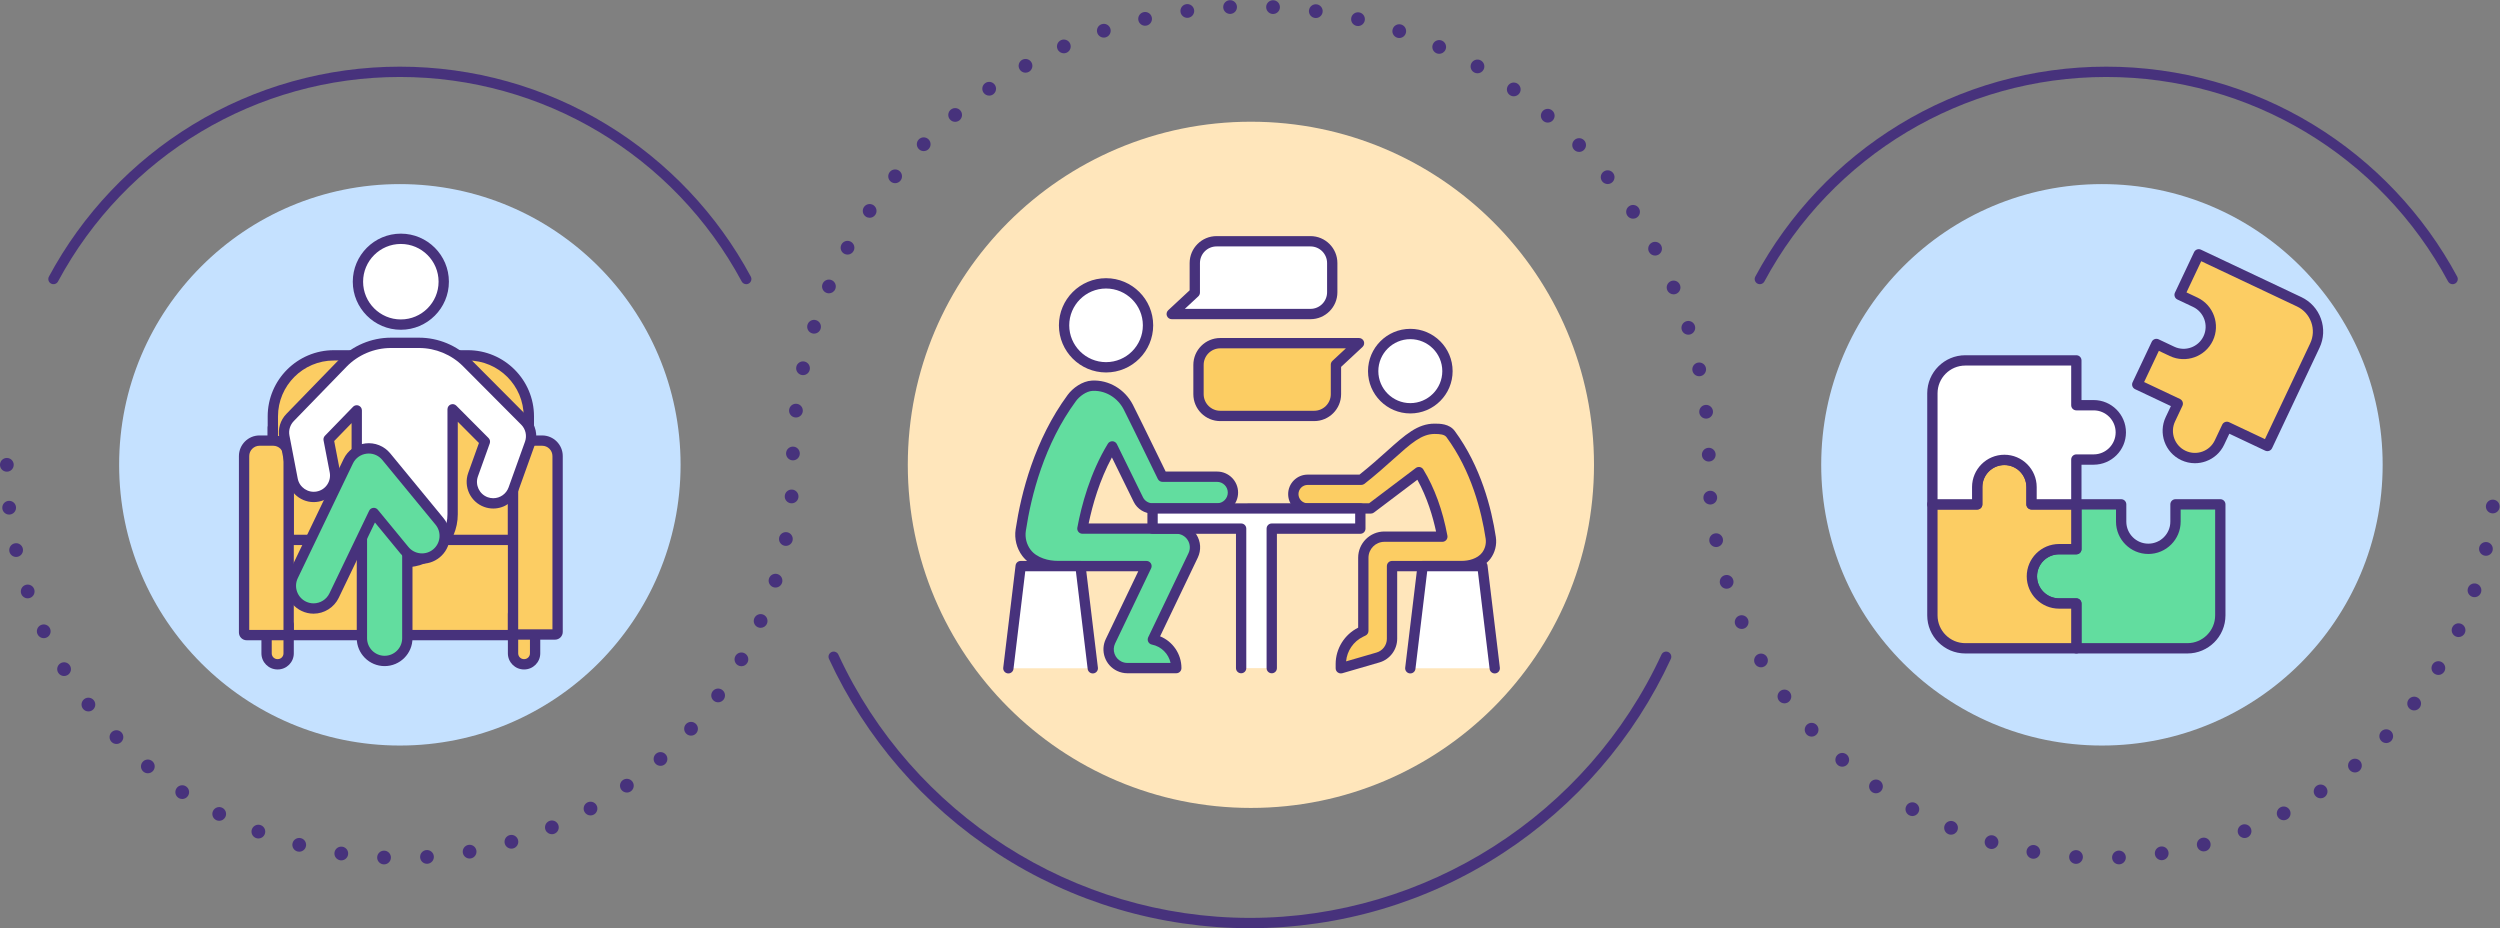 <?xml version="1.0" encoding="UTF-8"?>
<!DOCTYPE svg PUBLIC '-//W3C//DTD SVG 1.0//EN'
          'http://www.w3.org/TR/2001/REC-SVG-20010904/DTD/svg10.dtd'>
<svg height="1295.8" preserveAspectRatio="xMidYMid meet" version="1.0" viewBox="253.7 1351.1 3490.1 1295.8" width="3490.1" xmlns="http://www.w3.org/2000/svg" xmlns:xlink="http://www.w3.org/1999/xlink" zoomAndPan="magnify"
><rect x="253.7" y="1351.1" width="3490.1" height="1295.8" fill="#808080" stroke="none"/><g
  ><g
    ><g id="change1_1"
      ><circle cx="3188.084" cy="2000.007" fill="#c5e1ff" r="391.898"
      /></g
      ><g id="change2_2"
      ><path d="M1998.663,2646.905c-125.962,0-248.059-36.221-353.091-104.747 c-102.345-66.772-183.456-160.549-234.564-271.19c-1.667-3.61-0.093-7.889,3.517-9.556c3.612-1.669,7.888-0.092,9.556,3.517 c103.146,223.294,328.683,367.576,574.583,367.576c245.9,0,471.409-144.285,574.511-367.584c1.667-3.609,5.944-5.187,9.556-3.519 c3.609,1.667,5.186,5.945,3.519,9.556c-51.087,110.645-132.18,204.423-234.511,271.197 C2246.718,2610.683,2124.627,2646.905,1998.663,2646.905z" fill="#47327c"
      /></g
      ><g id="change2_8"
      ><path d="M3677.666,1747.848c-2.565,0-5.049-1.375-6.349-3.793 c-94.612-176.096-277.477-285.488-477.231-285.488s-382.619,109.393-477.231,285.488c-1.883,3.504-6.249,4.817-9.751,2.935 c-3.502-1.882-4.816-6.247-2.935-9.75c46.789-87.084,116.167-160.378,200.635-211.957 c86.902-53.066,186.935-81.116,289.282-81.116s202.38,28.05,289.282,81.116c84.468,51.579,153.846,124.873,200.635,211.957 c1.882,3.503,0.567,7.868-2.935,9.75C3679.983,1747.571,3678.816,1747.848,3677.666,1747.848z" fill="#47327c"
      /></g
      ><g id="change2_23"
      ><path d="M789.47,2557.819c-5.3-0.21-9.43-4.67-9.22-9.97l0,0c0.21-5.3,4.67-9.42,9.97-9.21l0,0 c5.3,0.21,9.43,4.67,9.22,9.97l0,0c-0.21,5.171-4.46,9.221-9.59,9.221l0,0C789.72,2557.83,789.59,2557.83,789.47,2557.819z M3202.26,2548.569c-0.22-5.3,3.89-9.779,9.19-10l0,0c5.29-0.229,9.77,3.881,10,9.181l0,0c0.22,5.3-3.891,9.77-9.19,10l0,0 c-0.14,0.01-0.27,0.01-0.41,0.01l0,0C3206.729,2557.76,3202.479,2553.729,3202.26,2548.569z M3151.28,2557.069h-0.011 c-5.29-0.34-9.3-4.909-8.95-10.199l0,0c0.341-5.29,4.91-9.301,10.2-8.96l0,0c5.29,0.34,9.3,4.909,8.96,10.199l0,0 c-0.33,5.08-4.56,8.98-9.58,8.98l0,0C3151.7,2557.09,3151.49,2557.08,3151.28,2557.069z M840.22,2548.03 c-0.36-5.29,3.63-9.87,8.92-10.23l0,0l0,0l0,0c5.29-0.36,9.87,3.64,10.23,8.92l0,0c0.36,5.3-3.63,9.87-8.92,10.23l0,0 c-0.23,0.02-0.45,0.029-0.67,0.029l0,0C844.78,2556.979,840.56,2553.1,840.22,2548.03z M728.74,2552.109 c-5.25-0.79-8.86-5.67-8.08-10.909l0,0c0.78-5.25,5.67-8.86,10.91-8.08l0,0l0,0l0,0c5.25,0.779,8.86,5.67,8.08,10.91l0,0 c-0.71,4.76-4.81,8.189-9.48,8.189l0,0C729.7,2552.22,729.22,2552.18,728.74,2552.109z M3262.04,2543.81 c-0.8-5.24,2.8-10.14,8.04-10.939l0,0c5.239-0.801,10.13,2.8,10.939,8.04l0,0c0.79,5.239-2.8,10.14-8.05,10.939l0,0 c-0.49,0.08-0.979,0.11-1.46,0.11l0,0C3266.85,2551.96,3262.76,2548.56,3262.04,2543.81z M3090.71,2549.8L3090.71,2549.8 c-5.22-0.92-8.71-5.9-7.79-11.12l0,0c0.92-5.22,5.89-8.71,11.12-7.79l0,0c5.22,0.92,8.71,5.9,7.79,11.12l0,0 c-0.82,4.66-4.88,7.94-9.45,7.94l0,0C3091.83,2549.95,3091.27,2549.899,3090.71,2549.8z M899.85,2541.74 c-0.94-5.221,2.53-10.21,7.76-11.141l0,0l0,0l0,0c5.21-0.939,10.2,2.54,11.14,7.76l0,0c0.93,5.21-2.54,10.2-7.76,11.141l0,0 c-0.57,0.1-1.14,0.149-1.7,0.149l0,0C904.73,2549.649,900.68,2546.39,899.85,2541.74z M668.98,2539.8L668.98,2539.8 c-5.12-1.36-8.18-6.61-6.83-11.74l0,0c1.36-5.12,6.61-8.18,11.74-6.83l0,0c5.12,1.36,8.18,6.61,6.82,11.74l0,0 c-1.13,4.3-5.02,7.15-9.27,7.15l0,0C670.63,2540.12,669.8,2540.01,668.98,2539.8z M3320.939,2532.56 c-1.37-5.12,1.67-10.39,6.79-11.76l0,0c5.12-1.37,10.38,1.67,11.761,6.8l0,0c1.359,5.12-1.681,10.38-6.801,11.75l0,0 c-0.83,0.22-1.659,0.33-2.479,0.33l0,0C3325.96,2539.68,3322.08,2536.85,3320.939,2532.56z M3031.29,2535.939 c-5.09-1.479-8.01-6.81-6.521-11.899l0,0c1.49-5.09,6.811-8.01,11.91-6.53l0,0c5.09,1.49,8,6.82,6.521,11.91l0,0 c-1.221,4.189-5.051,6.91-9.21,6.91l0,0C3033.1,2536.33,3032.189,2536.21,3031.29,2535.939z M958.44,2528.97 c-1.5-5.08,1.4-10.43,6.48-11.93l0,0c5.09-1.5,10.43,1.399,11.93,6.49l0,0c1.5,5.079-1.4,10.42-6.49,11.93l0,0 c-0.9,0.27-1.82,0.39-2.72,0.39l0,0C963.5,2535.85,959.67,2533.149,958.44,2528.97z M610.94,2520.99 c-4.95-1.91-7.41-7.471-5.5-12.41l0,0c1.91-4.95,7.47-7.41,12.41-5.5l0,0c4.95,1.91,7.41,7.46,5.5,12.41l0,0 c-1.47,3.81-5.1,6.149-8.96,6.149l0,0C613.25,2521.64,612.08,2521.43,610.94,2520.99z M3378.27,2514.899 c-1.93-4.939,0.511-10.51,5.46-12.43l0,0c0,0,0,0-0.01,0l0,0c4.94-1.93,10.51,0.521,12.44,5.46l0,0 c1.92,4.93-0.521,10.5-5.46,12.43l0,0c-1.15,0.44-2.33,0.66-3.49,0.66l0,0C3383.37,2521.01,3379.75,2518.689,3378.27,2514.899z M2973.76,2515.64c-4.9-2.04-7.22-7.66-5.18-12.55l0,0c2.04-4.9,7.66-7.22,12.55-5.18l0,0l0,0l0,0 c4.89,2.04,7.21,7.659,5.18,12.55l0,0c-1.54,3.689-5.109,5.92-8.87,5.92l0,0C2976.21,2516.38,2974.96,2516.14,2973.76,2515.64z M1015.29,2509.83c-2.05-4.891,0.25-10.521,5.13-12.57l0,0c4.89-2.05,10.52,0.25,12.57,5.14l0,0 c2.06,4.881-0.24,10.511-5.13,12.561l0,0c-1.22,0.51-2.48,0.75-3.71,0.75l0,0C1020.4,2515.71,1016.83,2513.5,1015.29,2509.83z M555.31,2495.92c-4.71-2.44-6.54-8.23-4.1-12.94l0,0c2.44-4.71,8.23-6.54,12.94-4.1l0,0c4.7,2.439,6.54,8.229,4.1,12.939l0,0 c-1.71,3.29-5.06,5.181-8.53,5.181l0,0C558.23,2497,556.72,2496.649,555.31,2495.92z M3433.3,2491.04 c-2.45-4.7-0.63-10.5,4.07-12.95l0,0c4.699-2.46,10.5-0.64,12.949,4.06l0,0c2.46,4.7,0.641,10.5-4.06,12.95l0,0 c-1.42,0.75-2.94,1.101-4.44,1.101l0,0C3438.359,2496.2,3435.02,2494.319,3433.3,2491.04z M2918.819,2489.149 c-4.64-2.56-6.329-8.399-3.77-13.04l0,0c2.56-4.64,8.4-6.329,13.04-3.77l0,0c4.64,2.56,6.33,8.4,3.77,13.04l0,0 c-1.75,3.17-5.029,4.97-8.409,4.97l0,0C2921.88,2490.35,2920.29,2489.96,2918.819,2489.149z M1069.69,2484.56 c-2.57-4.64-0.9-10.479,3.73-13.06l0,0l0,0l0,0c4.63-2.57,10.48-0.91,13.05,3.729l0,0c2.58,4.63,0.91,10.48-3.72,13.051l0,0 c-1.48,0.819-3.08,1.21-4.66,1.21l0,0C1074.72,2489.49,1071.45,2487.71,1069.69,2484.56z M502.78,2464.93 c-4.41-2.939-5.61-8.899-2.67-13.31l0,0c2.94-4.42,8.9-5.61,13.32-2.67l0,0c4.41,2.939,5.6,8.899,2.66,13.31l0,0 c-1.85,2.78-4.89,4.28-8,4.28l0,0C506.27,2466.54,504.42,2466.02,502.78,2464.93z M3485.399,2461.3 c-2.96-4.4-1.779-10.36,2.62-13.32l0,0l0,0l0,0c4.4-2.949,10.37-1.779,13.32,2.63l0,0c2.95,4.4,1.78,10.36-2.62,13.32l0,0 c-1.65,1.101-3.5,1.63-5.34,1.63l0,0C3490.279,2465.56,3487.25,2464.06,3485.399,2461.3z M2867.1,2456.819L2867.1,2456.819 c-4.33-3.06-5.37-9.05-2.319-13.38l0,0c3.05-4.34,9.039-5.38,13.369-2.33l0,0c4.341,3.061,5.381,9.051,2.33,13.381l0,0 c-1.87,2.659-4.84,4.079-7.859,4.079l0,0C2870.71,2458.569,2868.78,2458,2867.1,2456.819z M1121,2453.479 c-3.07-4.319-2.05-10.31,2.28-13.38l0,0c4.32-3.06,10.32-2.04,13.38,2.28l0,0c3.07,4.33,2.05,10.32-2.28,13.39l0,0 c-1.68,1.19-3.62,1.761-5.54,1.761l0,0C1125.83,2457.53,1122.87,2456.13,1121,2453.479z M453.93,2428.39 c-4.06-3.399-4.6-9.45-1.2-13.52l0,0c3.4-4.07,9.46-4.601,13.52-1.2l0,0c4.07,3.399,4.61,9.45,1.21,13.52l0,0 c-1.9,2.271-4.63,3.44-7.37,3.44l0,0C457.92,2430.63,455.73,2429.899,453.93,2428.39z M3533.93,2426.069 c-3.41-4.06-2.89-10.109,1.16-13.529l0,0l0,0l0,0c4.06-3.42,10.11-2.9,13.53,1.16l0,0c3.409,4.06,2.89,10.109-1.16,13.529l0,0 c-1.8,1.511-4,2.25-6.181,2.25l0,0C3538.55,2429.479,3535.83,2428.319,3533.93,2426.069z M2819.21,2419.04L2819.21,2419.04 c-3.98-3.5-4.36-9.57-0.86-13.55l0,0c3.51-3.98,9.57-4.36,13.55-0.851l0,0c3.98,3.5,4.36,9.57,0.86,13.55l0,0 c-1.9,2.15-4.55,3.25-7.21,3.25l0,0C2823.3,2421.439,2821.03,2420.649,2819.21,2419.04z M1168.61,2417.02 c-3.52-3.97-3.15-10.04,0.81-13.56l0,0c3.97-3.521,10.04-3.15,13.56,0.82l0,0c3.51,3.96,3.15,10.029-0.82,13.55l0,0 c-1.82,1.62-4.1,2.42-6.36,2.42l0,0C1173.15,2420.25,1170.51,2419.149,1168.61,2417.02z M409.34,2386.77 c-3.67-3.819-3.55-9.899,0.27-13.58l0,0c3.82-3.67,9.9-3.55,13.57,0.28l0,0c3.68,3.82,3.56,9.89-0.27,13.57l0,0 c-1.86,1.79-4.25,2.68-6.65,2.68l0,0C413.74,2389.72,411.22,2388.729,409.34,2386.77z M3578.35,2385.77 c-3.84-3.66-3.979-9.739-0.32-13.58l0,0l0,0l0,0c3.66-3.83,9.74-3.97,13.57-0.31l0,0c3.84,3.66,3.98,9.74,0.32,13.57l0,0 c-1.891,1.979-4.41,2.979-6.95,2.979l0,0C3582.59,2388.43,3580.2,2387.54,3578.35,2385.77z M2775.689,2376.29 c-3.569-3.92-3.3-9.99,0.62-13.561l0,0c3.92-3.58,9.99-3.3,13.561,0.61l0,0c0,0,0,0,0,0.01l0,0c3.569,3.91,3.3,9.98-0.62,13.561 l0,0c-1.84,1.68-4.16,2.51-6.47,2.51l0,0C2780.18,2379.42,2777.58,2378.359,2775.689,2376.29z M1211.98,2375.59 c-3.93-3.56-4.22-9.63-0.66-13.56l0,0l0,0l0,0c3.56-3.921,9.63-4.221,13.56-0.66l0,0c3.93,3.569,4.22,9.64,0.66,13.56l0,0 c-1.89,2.09-4.5,3.15-7.11,3.15l0,0C1216.13,2378.08,1213.82,2377.26,1211.98,2375.59z M369.52,2340.55 c-3.24-4.2-2.46-10.23,1.74-13.47l0,0c4.2-3.23,10.23-2.45,13.47,1.739l0,0c3.23,4.2,2.45,10.23-1.75,13.471l0,0 c-1.74,1.34-3.8,1.99-5.85,1.99l0,0C374.25,2344.28,371.41,2343,369.52,2340.55z M3618.12,2340.89c-4.2-3.22-5-9.24-1.78-13.45 l0,0c3.22-4.21,9.25-5.01,13.46-1.79l0,0c4.21,3.221,5.01,9.25,1.78,13.46l0,0c-1.891,2.471-4.74,3.761-7.63,3.761l0,0 C3621.92,2342.87,3619.87,2342.229,3618.12,2340.89z M2737.069,2329.06L2737.069,2329.06c-3.13-4.279-2.199-10.29,2.08-13.41l0,0 c4.28-3.13,10.29-2.199,13.42,2.08l0,0l0,0l0,0c3.131,4.28,2.19,10.29-2.09,13.42l0,0c-1.71,1.25-3.689,1.851-5.66,1.851l0,0 C2741.859,2333,2738.95,2331.63,2737.069,2329.06z M1250.6,2329.72c-4.29-3.12-5.25-9.12-2.13-13.41l0,0l0,0l0,0 c3.11-4.29,9.12-5.25,13.41-2.13l0,0c4.29,3.12,5.24,9.12,2.13,13.41l0,0c-1.88,2.59-4.81,3.96-7.78,3.96l0,0 C1254.27,2331.55,1252.3,2330.96,1250.6,2329.72z M334.96,2290.26c-2.76-4.53-1.33-10.43,3.19-13.19l0,0 c4.53-2.76,10.44-1.329,13.2,3.2l0,0l0,0l0,0c2.76,4.521,1.33,10.431-3.2,13.19l0,0c-1.56,0.95-3.28,1.41-4.99,1.41l0,0 C339.92,2294.87,336.76,2293.229,334.96,2290.26z M3652.79,2291.97c-4.54-2.74-5.99-8.65-3.24-13.18l0,0 c2.75-4.54,8.65-5.99,13.18-3.24l0,0c4.54,2.74,5.99,8.65,3.24,13.18l0,0c-1.8,2.98-4.97,4.63-8.22,4.63l0,0 C3656.06,2293.359,3654.34,2292.91,3652.79,2291.97z M2703.8,2277.91c-2.64-4.601-1.06-10.471,3.54-13.11l0,0 c4.6-2.65,10.47-1.06,13.11,3.53l0,0c2.64,4.6,1.06,10.47-3.54,13.109l0,0c-1.511,0.87-3.15,1.28-4.78,1.28l0,0 C2708.81,2282.72,2705.58,2280.99,2703.8,2277.91z M1283.99,2279.93c-4.6-2.63-6.2-8.49-3.58-13.1l0,0 c2.63-4.601,8.49-6.21,13.1-3.58l0,0c4.6,2.63,6.21,8.49,3.58,13.1l0,0c-1.77,3.101-5.01,4.84-8.35,4.84l0,0 C1287.13,2281.189,1285.49,2280.78,1283.99,2279.93z M306.08,2236.5c-2.25-4.8-0.18-10.521,4.63-12.771l0,0 c4.8-2.25,10.51-0.18,12.76,4.63l0,0c2.25,4.801,0.18,10.511-4.62,12.761l0,0c-1.32,0.62-2.7,0.91-4.07,0.91l0,0 C311.17,2242.03,307.71,2239.979,306.08,2236.5z M3681.91,2239.569c-4.811-2.229-6.9-7.939-4.66-12.75l0,0 c2.229-4.81,7.939-6.899,12.75-4.659l0,0c4.8,2.229,6.89,7.939,4.66,12.75l0,0c-1.631,3.5-5.091,5.56-8.721,5.56l0,0 C3684.59,2240.47,3683.22,2240.18,3681.91,2239.569z M2676.33,2223.41h-0.011c-2.119-4.851,0.101-10.511,4.95-12.641l0,0 c4.86-2.12,10.521,0.09,12.65,4.95l0,0l0,0l0,0c2.12,4.86-0.101,10.521-4.96,12.64l0,0c-1.25,0.551-2.55,0.811-3.84,0.811l0,0 C2681.43,2229.17,2677.899,2227.02,2676.33,2223.41z M1311.75,2226.8c-4.87-2.11-7.1-7.77-4.99-12.63l0,0 c2.11-4.87,7.76-7.101,12.62-4.99l0,0c4.87,2.11,7.1,7.76,4.99,12.62l0,0c-1.56,3.63-5.1,5.79-8.81,5.79l0,0 C1314.29,2227.59,1312.99,2227.33,1311.75,2226.8z M283.27,2179.89c-1.7-5.02,0.98-10.479,6-12.18l0,0 c5.02-1.71,10.48,0.97,12.18,5.99l0,0c1.71,5.02-0.97,10.479-5.99,12.18l0,0c-1.03,0.35-2.07,0.52-3.1,0.52l0,0 C288.36,2186.399,284.63,2183.88,283.27,2179.89z M3705.12,2184.28c-5.021-1.69-7.73-7.141-6.03-12.16l0,0 c1.689-5.03,7.13-7.73,12.15-6.04l0,0c5.029,1.689,7.729,7.14,6.039,12.16l0,0c-1.35,4.01-5.09,6.54-9.1,6.54l0,0 C3707.17,2184.78,3706.13,2184.62,3705.12,2184.28z M2654.99,2166.229L2654.99,2166.229c-1.57-5.069,1.25-10.449,6.31-12.02l0,0 c5.07-1.58,10.45,1.24,12.02,6.31l0,0c1.58,5.061-1.25,10.44-6.31,12.021l0,0c-0.95,0.29-1.91,0.439-2.85,0.439l0,0 C2660.06,2172.979,2656.27,2170.34,2654.99,2166.229z M1333.52,2170.92c-5.07-1.561-7.91-6.94-6.35-12l0,0 c1.56-5.07,6.94-7.91,12-6.351l0,0c5.07,1.561,7.91,6.931,6.35,12l0,0c-1.27,4.131-5.07,6.78-9.17,6.78l0,0 C1335.41,2171.35,1334.46,2171.21,1333.52,2170.92z M266.83,2121.1c-1.14-5.17,2.12-10.3,7.3-11.439l0,0 c5.18-1.15,10.3,2.12,11.45,7.3l0,0c1.14,5.17-2.13,10.3-7.3,11.439l0,0c-0.7,0.16-1.4,0.23-2.08,0.23l0,0 C271.79,2128.63,267.82,2125.58,266.83,2121.1z M3722.109,2126.77c-5.18-1.13-8.46-6.25-7.34-11.42l0,0 c1.13-5.18,6.25-8.47,11.431-7.34l0,0c5.18,1.13,8.46,6.24,7.329,11.42l0,0c-0.97,4.5-4.949,7.561-9.369,7.561l0,0 C3723.49,2126.99,3722.8,2126.92,3722.109,2126.77z M2640.08,2107.04c-1.011-5.21,2.39-10.25,7.59-11.26l0,0 c5.2-1.011,10.24,2.39,11.26,7.6l0,0c1.01,5.2-2.399,10.24-7.6,11.25l0,0c-0.62,0.12-1.23,0.18-1.84,0.18l0,0 C2644.99,2114.81,2640.97,2111.63,2640.08,2107.04z M1349.01,2112.99c-5.2-1-8.62-6.021-7.62-11.23l0,0 c0.99-5.21,6.02-8.63,11.23-7.63l0,0c5.2,0.99,8.62,6.02,7.63,11.229l0,0c-0.88,4.601-4.91,7.801-9.43,7.801l0,0 C1350.23,2113.16,1349.62,2113.1,1349.01,2112.99z M256.94,2060.91c-0.57-5.28,3.24-10.011,8.51-10.58l0,0 c5.27-0.58,10.01,3.229,10.58,8.5l0,0c0.57,5.27-3.24,10.01-8.51,10.58l0,0c-0.35,0.04-0.7,0.06-1.04,0.06l0,0 C261.64,2069.47,257.48,2065.83,256.94,2060.91z M3732.689,2067.75c-5.279-0.561-9.1-5.29-8.54-10.561l0,0 c0.551-5.27,5.28-9.09,10.551-8.54l0,0c5.27,0.561,9.1,5.28,8.54,10.561l0,0c-0.521,4.93-4.69,8.59-9.54,8.59l0,0 C3733.37,2067.8,3733.029,2067.78,3732.689,2067.75z M2631.74,2046.609c-0.44-5.29,3.5-9.92,8.779-10.359l0,0 c5.28-0.44,9.92,3.49,10.36,8.78l0,0c0.43,5.279-3.5,9.92-8.78,10.359l0,0c-0.27,0.021-0.54,0.03-0.8,0.03l0,0 C2636.359,2055.42,2632.16,2051.62,2631.74,2046.609z M1358.06,2053.71c-5.28-0.42-9.23-5.04-8.81-10.33l0,0 c0.42-5.28,5.05-9.23,10.34-8.811l0,0c5.28,0.421,9.22,5.051,8.8,10.341l0,0c-0.4,5.02-4.6,8.83-9.56,8.83l0,0 C1358.58,2053.74,1358.32,2053.729,1358.06,2053.71z M253.66,2000.01c0-5.3,4.3-9.6,9.6-9.6l0,0c5.3,0,9.6,4.3,9.6,9.6l0,0l0,0 l0,0c0,5.3-4.3,9.6-9.6,9.6l0,0C257.96,2009.609,253.66,2005.31,253.66,2000.01z M2629.609,1986L2629.609,1986 c-0.079-5.31,4.15-9.68,9.45-9.76l0,0c5.3-0.09,9.67,4.14,9.75,9.44l0,0l0,0l0,0c0.09,5.3-4.14,9.67-9.439,9.76l0,0 c-0.061,0-0.11,0-0.16,0l0,0C2633.979,1995.44,2629.7,1991.24,2629.609,1986z M1360.54,1993.78c-5.3-0.07-9.54-4.42-9.48-9.72 l0,0c0.07-5.31,4.43-9.55,9.73-9.48l0,0c5.3,0.07,9.54,4.42,9.47,9.72l0,0c-0.06,5.26-4.35,9.48-9.59,9.48l0,0 C1360.62,1993.78,1360.58,1993.78,1360.54,1993.78z M2625.97,1927.03v-0.01c-0.61-5.26,3.17-10.02,8.44-10.63l0,0 c5.26-0.61,10.02,3.17,10.63,8.44l0,0c0.609,5.26-3.17,10.02-8.44,10.63l0,0c-0.37,0.05-0.74,0.07-1.109,0.07l0,0 C2630.68,1935.53,2626.53,1931.92,2625.97,1927.03z M1363.72,1933.88c-5.26-0.63-9.02-5.41-8.39-10.67l0,0 c0.63-5.26,5.41-9.02,10.67-8.39l0,0c5.27,0.63,9.03,5.41,8.39,10.67l0,0c-0.58,4.88-4.72,8.46-9.51,8.46l0,0 C1364.5,1933.95,1364.11,1933.93,1363.72,1933.88z M2616.46,1868.74c-1.101-5.19,2.22-10.28,7.399-11.38l0,0 c5.19-1.1,10.28,2.21,11.381,7.4l0,0c1.1,5.18-2.21,10.28-7.4,11.38l0,0c-0.67,0.14-1.34,0.21-2,0.21l0,0 C2621.399,1876.35,2617.42,1873.25,2616.46,1868.74z M1372.73,1874.6c-5.18-1.12-8.47-6.23-7.35-11.42l0,0c0,0,0,0-0.01,0l0,0 c1.12-5.18,6.23-8.47,11.42-7.35l0,0c5.18,1.12,8.47,6.23,7.35,11.41l0,0c-0.97,4.5-4.95,7.57-9.37,7.57l0,0 C1374.1,1874.81,1373.42,1874.74,1372.73,1874.6z M2601.51,1811.6c-1.59-5.06,1.23-10.44,6.29-12.02l0,0 c5.06-1.59,10.45,1.23,12.03,6.29l0,0c1.59,5.06-1.23,10.45-6.29,12.03l0,0c-0.96,0.3-1.92,0.44-2.87,0.44l0,0 C2606.58,1818.34,2602.79,1815.71,2601.51,1811.6z M1387.25,1816.41c-5.05-1.6-7.85-7-6.25-12.05l0,0 c1.6-5.06,6.99-7.86,12.05-6.26l0,0c5.05,1.6,7.85,7,6.25,12.05l0,0c-1.29,4.09-5.07,6.71-9.15,6.71l0,0 C1389.19,1816.86,1388.22,1816.71,1387.25,1816.41z M2581.229,1756.14c-2.05-4.89,0.25-10.52,5.13-12.57l0,0 c4.891-2.06,10.521,0.24,12.57,5.13l0,0c2.05,4.89-0.24,10.51-5.13,12.57l0,0c-1.22,0.51-2.48,0.75-3.72,0.75l0,0 C2586.34,1762.02,2582.77,1759.81,2581.229,1756.14z M1407.17,1759.83c-4.88-2.06-7.16-7.7-5.09-12.58l0,0 c2.06-4.88,7.7-7.16,12.58-5.1l0,0c4.88,2.07,7.16,7.71,5.1,12.59l0,0c-1.55,3.66-5.11,5.86-8.85,5.86l0,0 C1409.66,1760.6,1408.4,1760.35,1407.17,1759.83z M2555.81,1702.82c-2.5-4.67-0.75-10.49,3.931-13l0,0 c4.67-2.5,10.489-0.74,12.989,3.93l0,0c2.511,4.67,0.75,10.49-3.92,13l0,0c-1.45,0.77-3,1.14-4.529,1.14l0,0 C2560.859,1707.89,2557.54,1706.05,2555.81,1702.82z M1432.32,1705.38c-4.67-2.51-6.41-8.34-3.9-13.01l0,0c0,0,0,0,0,0.01l0,0 c2.52-4.67,8.34-6.41,13.01-3.9l0,0c4.66,2.52,6.41,8.34,3.89,13.01l0,0c-1.73,3.22-5.04,5.04-8.46,5.04l0,0 C1435.33,1706.53,1433.76,1706.16,1432.32,1705.38z M2525.5,1652.12c-2.94-4.42-1.73-10.38,2.689-13.31l0,0 c4.42-2.93,10.37-1.72,13.311,2.69l0,0c0,0,0,0,0,0.01l0,0c2.93,4.41,1.72,10.37-2.7,13.3l0,0c-1.63,1.09-3.47,1.6-5.3,1.6l0,0 C2530.39,1656.41,2527.34,1654.91,2525.5,1652.12z M1462.45,1653.52c-4.42-2.94-5.61-8.9-2.67-13.31l0,0 c2.94-4.41,8.9-5.61,13.31-2.67l0,0c4.42,2.94,5.61,8.9,2.67,13.31l0,0c-1.85,2.78-4.9,4.28-8,4.28l0,0 C1465.93,1655.13,1464.08,1654.61,1462.45,1653.52z M2490.569,1604.48v-0.01c-3.329-4.12-2.689-10.16,1.44-13.49l0,0 c4.13-3.34,10.17-2.69,13.5,1.43l0,0c3.33,4.13,2.69,10.17-1.44,13.51l0,0c-1.77,1.43-3.909,2.12-6.02,2.12l0,0 C2495.25,1608.04,2492.47,1606.83,2490.569,1604.48z M1497.28,1604.69c-4.12-3.34-4.75-9.38-1.41-13.5l0,0 c3.34-4.12,9.39-4.75,13.5-1.41l0,0c4.12,3.34,4.75,9.38,1.42,13.5l0,0c-1.9,2.34-4.67,3.56-7.47,3.56l0,0 C1501.2,1606.84,1499.06,1606.13,1497.28,1604.69z M2451.35,1560.29c-3.7-3.8-3.62-9.87,0.181-13.58l0,0 c3.8-3.7,9.869-3.62,13.569,0.18l0,0c3.71,3.8,3.63,9.88-0.17,13.57l0,0c-1.87,1.82-4.28,2.73-6.7,2.73l0,0 C2455.729,1563.19,2453.24,1562.22,2451.35,1560.29z M1536.51,1559.32c-3.79-3.71-3.85-9.79-0.14-13.58l0,0 c3.7-3.79,9.78-3.85,13.57-0.14l0,0c3.79,3.7,3.86,9.78,0.15,13.57l0,0c-1.88,1.92-4.37,2.89-6.86,2.89l0,0 C1540.81,1562.06,1538.38,1561.15,1536.51,1559.32z M2408.189,1519.95L2408.189,1519.95c-4.04-3.44-4.52-9.5-1.09-13.53l0,0 c3.44-4.04,9.5-4.53,13.54-1.09l0,0c4.03,3.43,4.521,9.49,1.09,13.53l0,0c-1.899,2.23-4.6,3.38-7.319,3.38l0,0 C2412.21,1522.24,2410,1521.49,2408.189,1519.95z M1579.8,1517.8c-3.43-4.05-2.93-10.11,1.12-13.53l0,0 c4.04-3.43,10.1-2.93,13.52,1.11l0,0c3.43,4.05,2.93,10.1-1.11,13.53l0,0c-1.81,1.53-4.01,2.28-6.2,2.28l0,0 C1584.4,1521.19,1581.7,1520.04,1579.8,1517.8z M2361.46,1483.8c-4.34-3.04-5.391-9.03-2.34-13.37l0,0 c3.04-4.34,9.029-5.39,13.37-2.35l0,0c4.34,3.05,5.39,9.03,2.35,13.37l0,0c-1.87,2.67-4.85,4.09-7.87,4.09l0,0 C2365.06,1485.54,2363.14,1484.98,2361.46,1483.8z M1626.76,1480.49c-3.03-4.35-1.97-10.34,2.38-13.37l0,0 c4.34-3.04,10.33-1.97,13.36,2.37l0,0c3.04,4.35,1.97,10.33-2.37,13.37l0,0c-1.67,1.17-3.59,1.73-5.49,1.73l0,0 C1631.61,1484.59,1628.63,1483.16,1626.76,1480.49z M2311.569,1452.18L2311.569,1452.18c-4.609-2.63-6.22-8.49-3.59-13.09l0,0 c2.62-4.61,8.49-6.22,13.09-3.59l0,0l0,0l0,0c4.61,2.62,6.221,8.49,3.591,13.09l0,0c-1.771,3.11-5.011,4.85-8.351,4.85l0,0 C2314.7,1453.44,2313.069,1453.03,2311.569,1452.18z M1677,1447.73c-2.61-4.61-0.99-10.47,3.62-13.09l0,0 c4.61-2.61,10.47-0.99,13.08,3.62l0,0c2.62,4.61,1,10.47-3.61,13.09l0,0c-1.5,0.84-3.12,1.24-4.73,1.24l0,0 C1682.02,1452.59,1678.77,1450.85,1677,1447.73z M2258.93,1425.38c-4.83-2.18-6.979-7.87-4.8-12.7l0,0 c2.18-4.84,7.86-6.98,12.7-4.8l0,0c4.83,2.18,6.979,7.86,4.8,12.7l0,0c-1.61,3.55-5.1,5.65-8.76,5.65l0,0 C2261.55,1426.23,2260.21,1425.96,2258.93,1425.38z M1730.1,1419.83c-2.17-4.83-0.01-10.52,4.83-12.69l0,0 c4.84-2.16,10.52,0,12.68,4.84l0,0c2.17,4.83,0.01,10.52-4.82,12.68l0,0c-1.28,0.58-2.61,0.85-3.93,0.85l0,0 C1735.2,1425.51,1731.69,1423.39,1730.1,1419.83z M2204.01,1403.65c-5.02-1.72-7.7-7.17-5.979-12.19l0,0 c1.72-5.02,7.17-7.69,12.189-5.98l0,0l0,0l0,0c5.01,1.72,7.69,7.18,5.98,12.19l0,0c-1.37,3.99-5.091,6.5-9.091,6.5l0,0 C2206.08,1404.17,2205.04,1404,2204.01,1403.65z M1785.58,1397.07c-1.7-5.03,0.99-10.48,6.01-12.18l0,0 c5.02-1.7,10.47,0.99,12.17,6.01l0,0c1.7,5.02-0.99,10.47-6.01,12.18l0,0c-1.02,0.34-2.06,0.51-3.08,0.51l0,0 C1790.67,1403.59,1786.94,1401.07,1785.58,1397.07z M2147.29,1387.2c-5.16-1.23-8.34-6.42-7.101-11.57l0,0 c1.23-5.16,6.41-8.34,11.57-7.1l0,0c5.15,1.23,8.33,6.41,7.1,11.57l0,0c-1.06,4.4-4.989,7.37-9.329,7.37l0,0 C2148.79,1387.47,2148.04,1387.38,2147.29,1387.2z M1842.96,1379.65c-1.22-5.16,1.98-10.34,7.14-11.56l0,0c0,0,0,0-0.01,0l0,0 c5.17-1.22,10.34,1.98,11.56,7.14l0,0c1.22,5.16-1.98,10.33-7.13,11.55l0,0c-0.75,0.17-1.49,0.26-2.22,0.26l0,0 C1847.95,1387.04,1844.01,1384.06,1842.96,1379.65z M2089.27,1376.17c-5.25-0.75-8.91-5.61-8.16-10.85l0,0 c0.74-5.25,5.601-8.9,10.851-8.16l0,0c5.25,0.74,8.899,5.6,8.16,10.85l0,0c-0.681,4.8-4.79,8.26-9.49,8.26l0,0 C2090.18,1376.27,2089.72,1376.23,2089.27,1376.17z M1901.73,1367.72c-0.72-5.25,2.94-10.1,8.19-10.83l0,0 c5.26-0.73,10.1,2.94,10.83,8.19l0,0c0.73,5.25-2.93,10.1-8.19,10.83l0,0c-0.45,0.07-0.89,0.1-1.33,0.1l0,0 C1906.52,1376,1902.4,1372.53,1901.73,1367.72z M2030.46,1370.62L2030.46,1370.62c-5.29-0.25-9.38-4.75-9.13-10.05l0,0 c0.25-5.29,4.75-9.38,10.05-9.13l0,0l0,0l0,0c5.29,0.25,9.38,4.75,9.13,10.05l0,0c-0.25,5.14-4.49,9.14-9.58,9.14l0,0 C2030.77,1370.63,2030.62,1370.63,2030.46,1370.62z M1961.36,1361.37c-0.24-5.3,3.87-9.78,9.16-10.02l0,0 c5.3-0.24,9.79,3.87,10.02,9.16l0,0c0.24,5.3-3.86,9.79-9.16,10.02l0,0c-0.15,0.01-0.29,0.01-0.44,0.01l0,0 C1965.84,1370.54,1961.59,1366.52,1961.36,1361.37z" fill="#47327c"
      /></g
      ><g id="change2_16"
      ><path d="M1295.499,1747.848c-2.566,0-5.049-1.375-6.349-3.793 c-94.613-176.096-277.478-285.488-477.232-285.488c-199.754,0-382.619,109.393-477.232,285.488 c-1.882,3.503-6.248,4.817-9.75,2.935c-3.503-1.882-4.817-6.247-2.935-9.75c46.789-87.084,116.167-160.378,200.634-211.957 c86.903-53.066,186.935-81.116,289.283-81.116s202.379,28.05,289.282,81.116c84.467,51.579,153.845,124.873,200.634,211.957 c1.882,3.503,0.568,7.868-2.935,9.75C1297.816,1747.571,1296.649,1747.848,1295.499,1747.848z" fill="#47327c"
      /></g
      ><g id="change3_1"
      ><circle cx="2000" cy="2000.007" fill="#ffe6bb" r="478.987"
      /></g
      ><g id="change1_2"
      ><circle cx="811.916" cy="2000.007" fill="#c5e1ff" r="391.898"
      /></g
    ></g
    ><g
    ><g
      ><g id="change4_1"
        ><path d="M634.592 1948.097H991.987V2237.726H634.592z" fill="#fccd63"
        /></g
        ><g id="change2_20"
        ><path d="M991.987,2244.927H634.592c-3.977,0-7.2-3.224-7.2-7.2v-289.629c0-3.977,3.224-7.2,7.2-7.2 h357.395c3.977,0,7.2,3.224,7.2,7.2v289.629C999.187,2241.703,995.963,2244.927,991.987,2244.927z M641.792,2230.526h342.995 v-275.229H641.792V2230.526z" fill="#47327c"
        /></g
      ></g
      ><g
      ><g id="change4_6"
        ><path d="M991.987,1966.184v-33.761c0-47.024-38.226-85.251-85.19-85.251H719.781 c-46.964,0-85.19,38.227-85.19,85.251v33.761h0.484c21.882,0,21.583,16.037,21.583,37.918v100.754h313.263v-117.093 c0-21.881-0.305-21.58,21.581-21.58H991.987z" fill="#fccd63"
        /></g
        ><g id="change2_14"
        ><path d="M969.921,2112.057H656.658c-3.977,0-7.2-3.224-7.2-7.2l0-101.627 c0.001-9.959,0.003-18.56-2.156-23.83c-1.193-2.911-3.22-6.016-12.228-6.016h-0.484c-3.977,0-7.2-3.224-7.2-7.2v-33.761 c0-50.978,41.446-92.451,92.39-92.451h187.016c50.944,0,92.39,41.474,92.39,92.451v33.761c0,3.977-3.224,7.2-7.2,7.2l-1.365,0 c-5.426-0.001-11.018-0.002-12.938,0.563c-0.564,1.918-0.563,7.506-0.562,12.924l0,0.893v117.093 C977.122,2108.833,973.898,2112.057,969.921,2112.057z M663.858,2097.656h298.863v-110.783 c-0.002-11.931-0.003-18.503,4.695-23.199c3.868-3.865,9.01-4.547,17.37-4.666v-26.586c0-43.038-34.986-78.051-77.989-78.051 H719.781c-43.004,0-77.99,35.013-77.99,78.051v27.078c9.2,1.515,15.522,6.353,18.835,14.439 c3.236,7.896,3.234,17.812,3.232,29.293V2097.656z" fill="#47327c"
        /></g
      ></g
      ><g
      ><g id="change4_5"
        ><path d="M985.169,2278.481h0.308c8.419,0,15.248-6.827,15.248-15.248v-55.213h-30.805v55.213 C969.921,2271.654,976.745,2278.481,985.169,2278.481z" fill="#fccd63"
        /></g
        ><g id="change2_13"
        ><path d="M985.478,2285.682h-0.309c-12.378,0-22.448-10.07-22.448-22.448v-55.213 c0-3.977,3.224-7.2,7.2-7.2h30.805c3.977,0,7.2,3.224,7.2,7.2v55.213C1007.926,2275.611,997.856,2285.682,985.478,2285.682z M977.122,2215.221v48.013c0,4.438,3.61,8.048,8.048,8.048h0.309c4.438,0,8.048-3.61,8.048-8.048v-48.013H977.122z" fill="#47327c"
        /></g
      ></g
      ><g
      ><g id="change4_2"
        ><path d="M656.657,2263.231v-40.061h-30.805v40.061c0,8.425,6.824,15.25,15.248,15.25h0.309 C649.828,2278.481,656.657,2271.656,656.657,2263.231z" fill="#fccd63"
        /></g
        ><g id="change2_17"
        ><path d="M641.409,2285.682H641.1c-12.378,0-22.448-10.071-22.448-22.45v-40.062c0-3.977,3.224-7.2,7.2-7.2 h30.805c3.977,0,7.2,3.224,7.2,7.2v40.062C663.857,2275.61,653.787,2285.682,641.409,2285.682z M633.052,2230.37v32.861 c0,4.438,3.61,8.05,8.048,8.05h0.309c4.438,0,8.048-3.611,8.048-8.05v-32.861H633.052z" fill="#47327c"
        /></g
      ></g
      ><g
      ><g id="change4_7"
        ><path d="M1010.553,1966.184h-19.051c-11.934,0-21.583,9.707-21.583,21.585v249.113h58.6 c1.991,0,3.618-1.626,3.618-3.616v-245.497C1032.136,1975.891,1022.431,1966.184,1010.553,1966.184L1010.553,1966.184z" fill="#fccd63"
        /></g
        ><g id="change2_15"
        ><path d="M1028.519,2244.083h-58.6c-3.977,0-7.2-3.224-7.2-7.2v-249.114 c0-15.872,12.912-28.785,28.783-28.785h19.051c15.871,0,28.783,12.913,28.783,28.785v245.498 C1039.336,2239.23,1034.483,2244.083,1028.519,2244.083z M977.119,2229.683h47.817v-241.914c0-7.932-6.452-14.385-14.383-14.385 h-19.051c-7.931,0-14.383,6.453-14.383,14.385V2229.683z" fill="#47327c"
        /></g
      ></g
      ><g
      ><g id="change4_3"
        ><path d="M635.075,1966.184h-19.051c-11.877,0-21.583,9.707-21.583,21.585v246.342 c0,1.99,1.626,3.616,3.618,3.616h58.6v-249.958C656.658,1975.891,647.009,1966.184,635.075,1966.184L635.075,1966.184z" fill="#fccd63"
        /></g
        ><g id="change2_11"
        ><path d="M656.658,2244.927h-58.6c-5.965,0-10.818-4.853-10.818-10.816v-246.341 c0-15.872,12.913-28.785,28.784-28.785h19.051c15.871,0,28.783,12.913,28.783,28.785v249.958 C663.858,2241.703,660.635,2244.927,656.658,2244.927z M601.641,2230.526h47.817v-242.757c0-7.932-6.452-14.385-14.383-14.385 h-19.051c-7.931,0-14.383,6.453-14.383,14.385V2230.526z" fill="#47327c"
        /></g
      ></g
      ><g
      ><g id="change5_4"
        ><path d="M993.414,1970.082l-22.932,63.902c-4.369,12.222-15.886,19.833-28.18,19.833 c-3.35,0-6.768-0.568-10.113-1.767c-15.567-5.598-23.636-22.756-18.068-38.287l16.519-46.074l-45.054-45.23v146.573 c0,36.95-29.941,66.927-66.926,66.927c-36.95,0-66.926-29.977-66.926-66.927V1924.01l-39.276,40.473l8.63,44.773 c3.098,16.235-7.503,31.947-23.744,35.046c-16.241,3.133-31.947-7.503-35.081-23.741l-11.554-60.095 c-1.832-9.579,1.128-19.479,7.925-26.487l73.549-75.803c17.538-18.109,42.059-28.465,67.245-28.465h39.415 c24.732,0,48.929,10.041,66.365,27.583l81.232,81.582C994.607,1947.044,997.319,1959.199,993.414,1970.082z" fill="#fff"
        /></g
        ><g id="change2_12"
        ><path d="M818.661,2143.16c-40.873,0-74.126-33.254-74.126-74.128v-127.264l-24.296,25.036l7.92,41.089 c1.862,9.754-0.173,19.639-5.727,27.846c-5.564,8.224-13.995,13.775-23.739,15.634c-20.098,3.881-39.617-9.331-43.5-29.448 l-11.554-60.1c-2.274-11.89,1.4-24.171,9.828-32.86l73.549-75.803c18.863-19.478,45.258-30.651,72.412-30.651h39.415 c26.656,0,52.707,10.828,71.471,29.708l81.227,81.578c10.074,10.075,13.472,25.277,8.648,38.718l-22.931,63.901 c-5.259,14.712-19.308,24.603-34.957,24.603c-4.268,0-8.487-0.736-12.541-2.188c-19.271-6.931-29.323-28.235-22.417-47.495 l14.982-41.789l-29.54-29.655v129.143C892.787,2109.906,859.534,2143.16,818.661,2143.16z M751.736,1916.81 c0.91,0,1.828,0.172,2.704,0.528c2.717,1.102,4.495,3.741,4.495,6.672v145.022c0,32.934,26.792,59.728,59.726,59.728 s59.726-26.794,59.726-59.728v-146.573c0-2.915,1.757-5.542,4.451-6.655c2.694-1.113,5.792-0.492,7.85,1.574l45.054,45.23 c1.962,1.97,2.615,4.894,1.676,7.511l-16.519,46.074c-4.228,11.793,1.93,24.84,13.727,29.082c2.483,0.89,5.068,1.342,7.676,1.342 c9.581,0,18.181-6.051,21.4-15.058l22.934-63.91l0,0c2.951-8.222,0.875-17.519-5.289-23.683l-81.242-81.593 c-16.086-16.184-38.414-25.463-61.263-25.463h-39.415c-23.277,0-45.902,9.576-62.072,26.273l-73.554,75.808 c-5.162,5.322-7.413,12.844-6.021,20.121l11.552,60.088c2.377,12.316,14.333,20.404,26.646,18.03 c5.97-1.139,11.123-4.533,14.526-9.562c3.404-5.031,4.65-11.091,3.511-17.064l-8.628-44.76c-0.445-2.309,0.265-4.689,1.903-6.377 l39.276-40.473C747.951,1917.57,749.826,1916.81,751.736,1916.81z" fill="#47327c"
        /></g
      ></g
      ><g
      ><g id="change5_1"
        ><path d="M873.18,1744.365c0,33.081-26.812,59.892-59.891,59.892c-33.074,0-59.891-26.811-59.891-59.892 c0-33.073,26.816-59.889,59.891-59.889C846.368,1684.476,873.18,1711.292,873.18,1744.365z" fill="#fff"
        /></g
        ><g id="change2_9"
        ><path d="M813.289,1811.458c-36.994,0-67.091-30.098-67.091-67.092c0-36.993,30.097-67.089,67.091-67.089 s67.091,30.096,67.091,67.089C880.38,1781.36,850.283,1811.458,813.289,1811.458z M813.289,1691.676 c-29.054,0-52.69,23.636-52.69,52.689c0,29.055,23.637,52.692,52.69,52.692c29.054,0,52.691-23.637,52.691-52.692 C865.98,1715.313,842.343,1691.676,813.289,1691.676z" fill="#47327c"
        /></g
      ></g
      ><g
      ><g id="change6_2"
        ><path d="M790.643,2273.802c-17.508,0-31.706-14.192-31.706-31.699v-198.38 c0-17.511,14.198-31.704,31.706-31.704c17.507,0,31.7,14.192,31.7,31.704v198.38 C822.343,2259.61,808.15,2273.802,790.643,2273.802z" fill="#62dd9f"
        /></g
        ><g id="change2_3"
        ><path d="M790.644,2281.003c-21.453,0-38.906-17.45-38.906-38.899v-198.38 c0-21.452,17.453-38.904,38.906-38.904c21.449,0,38.9,17.452,38.9,38.904v198.38 C829.543,2263.553,812.093,2281.003,790.644,2281.003z M790.644,2019.22c-13.512,0-24.505,10.992-24.505,24.504v198.38 c0,13.509,10.993,24.499,24.505,24.499c13.509,0,24.5-10.99,24.5-24.499v-198.38 C815.143,2030.212,804.153,2019.22,790.644,2019.22z" fill="#47327c"
        /></g
      ></g
      ><g
      ><g id="change6_3"
        ><path d="M691.464,2200.603c-4.606,0-9.284-1.008-13.715-3.138c-15.778-7.586-22.422-26.527-14.837-42.305 l76.987-160.139c4.683-9.752,14.028-16.441,24.773-17.74c10.73-1.297,21.403,2.98,28.278,11.338l74.357,90.402 c11.126,13.521,9.181,33.498-4.343,44.624c-13.519,11.124-33.501,9.174-44.622-4.344l-42.816-52.057l-55.466,115.386 C714.601,2193.982,703.269,2200.603,691.464,2200.603z" fill="#62dd9f"
        /></g
        ><g id="change2_4"
        ><path d="M691.464,2207.803c-5.86,0-11.525-1.295-16.835-3.85c-19.331-9.294-27.499-32.582-18.205-51.913 l76.987-160.139c5.775-12.027,17.139-20.166,30.398-21.769c13.246-1.604,26.219,3.599,34.702,13.911l74.357,90.403 c6.603,8.022,9.685,18.138,8.678,28.48c-1.007,10.342-5.981,19.674-14.008,26.277c-8.022,6.602-18.133,9.687-28.483,8.674 c-10.342-1.008-19.673-5.981-26.274-14.005l-35.652-43.347l-50.579,105.221C720.106,2199.146,706.335,2207.803,691.464,2207.803z M768.514,1984.249c-0.987,0-1.98,0.059-2.977,0.18c-8.352,1.01-15.51,6.134-19.146,13.708l-76.988,160.142 c-5.854,12.175-0.709,26.843,11.467,32.696c3.349,1.61,6.913,2.427,10.595,2.427c9.371,0,18.049-5.454,22.108-13.895 l55.465-115.384c1.065-2.216,3.187-3.734,5.626-4.029c2.438-0.293,4.862,0.677,6.423,2.575l42.816,52.057 c4.157,5.053,10.035,8.186,16.549,8.82c6.515,0.637,12.885-1.304,17.938-5.462c5.057-4.16,8.19-10.039,8.824-16.553 c0.634-6.513-1.307-12.883-5.465-17.937l-74.358-90.404C782.686,1987.473,775.789,1984.249,768.514,1984.249z" fill="#47327c"
        /></g
      ></g
    ></g
    ><g
    ><g
      ><g id="change4_8"
        ><path d="M3362.524,1947.005l56.562,26.728l66.236-140.167c10.84-22.94,1.031-50.325-21.909-61.166 l-140.167-66.235l-26.728,56.562l21.829,10.315c18.938,8.949,27.036,31.556,18.086,50.494v0 c-8.949,18.938-31.556,27.036-50.494,18.086l-21.829-10.315l-26.728,56.562l56.562,26.728l-10.315,21.829 c-8.949,18.938-0.852,41.545,18.086,50.494h0c18.938,8.949,41.545,0.852,50.494-18.087L3362.524,1947.005z" fill="#fccd63"
        /></g
        ><g id="change2_25"
        ><path d="M3317.888,1997.78c-6.577,0-13.126-1.457-19.25-4.35c-22.497-10.631-32.15-37.583-21.52-60.08 l7.239-15.32l-50.052-23.652c-3.596-1.699-5.133-5.991-3.434-9.586l26.728-56.562c0.815-1.727,2.284-3.058,4.082-3.702 c1.796-0.644,3.778-0.547,5.504,0.269l21.829,10.315c15.317,7.239,33.67,0.665,40.909-14.653 c7.238-15.318,0.665-33.67-14.653-40.908l-21.829-10.315c-3.596-1.699-5.133-5.991-3.434-9.586l26.728-56.562 c0.815-1.727,2.284-3.058,4.082-3.702c1.796-0.644,3.777-0.548,5.504,0.269l140.167,66.236 c12.834,6.064,22.538,16.764,27.324,30.127c4.787,13.363,4.083,27.791-1.981,40.625l-66.235,140.167 c-0.815,1.727-2.284,3.058-4.082,3.702c-1.795,0.643-3.777,0.547-5.504-0.269l-50.053-23.652l-7.239,15.32 c-5.149,10.898-14.234,19.138-25.583,23.203C3328.164,1996.894,3323.017,1997.78,3317.888,1997.78z M3246.968,1884.435 l50.052,23.652c3.596,1.699,5.133,5.991,3.434,9.586l-10.315,21.83c-7.238,15.318-0.666,33.669,14.652,40.908 c7.42,3.506,15.762,3.914,23.489,1.146c7.727-2.768,13.913-8.378,17.419-15.799l10.315-21.83 c0.815-1.727,2.284-3.058,4.082-3.702c1.796-0.644,3.778-0.548,5.504,0.269l50.053,23.652l63.159-133.657 c4.421-9.356,4.935-19.874,1.445-29.616c-3.49-9.742-10.564-17.542-19.921-21.963l-133.657-63.16l-20.575,43.542l15.319,7.239 c22.497,10.63,32.15,37.583,21.521,60.08c-10.632,22.497-37.585,32.149-60.081,21.52l-15.319-7.239L3246.968,1884.435z" fill="#47327c"
        /></g
      ></g
      ><g
      ><g id="change6_4"
        ><path d="M3152.366,2193.611l0,62.559l155.029,0c25.373,0,45.942-20.569,45.942-45.942l0-155.029h-62.559 v24.144c0,20.946-16.98,37.926-37.926,37.926l0,0c-20.946,0-37.926-16.98-37.926-37.926v-24.144h-62.559v62.559h-24.144 c-20.946,0-37.926,16.98-37.926,37.926v0c0,20.946,16.98,37.926,37.926,37.926H3152.366z" fill="#62dd9f"
        /></g
        ><g id="change2_5"
        ><path d="M3307.395,2263.37h-155.028c-3.977,0-7.2-3.224-7.2-7.2v-55.359h-16.943 c-24.883,0-45.127-20.243-45.127-45.126s20.244-45.127,45.127-45.127h16.943v-55.358c0-3.977,3.224-7.2,7.2-7.2h62.559 c3.977,0,7.2,3.224,7.2,7.2v24.144c0,16.942,13.784,30.727,30.727,30.727s30.726-13.784,30.726-30.727v-24.144 c0-3.977,3.224-7.2,7.2-7.2h62.56c3.977,0,7.2,3.224,7.2,7.2v155.028C3360.537,2239.53,3336.697,2263.37,3307.395,2263.37z M3159.566,2248.97h147.828c21.362,0,38.742-17.38,38.742-38.742v-147.828h-48.159v16.943c0,24.883-20.243,45.127-45.126,45.127 s-45.127-20.244-45.127-45.127v-16.943h-48.158v55.358c0,3.977-3.224,7.2-7.2,7.2h-24.144c-16.942,0-30.727,13.784-30.727,30.727 s13.784,30.726,30.727,30.726h24.144c3.977,0,7.2,3.224,7.2,7.2V2248.97z" fill="#47327c"
        /></g
      ></g
      ><g
      ><g id="change4_10"
        ><path d="M3013.955,2055.199h-62.559v155.029c0,25.373,20.569,45.942,45.942,45.942h155.028v-62.559 h-24.144c-20.946,0-37.926-16.98-37.926-37.926l0,0c0-20.946,16.98-37.926,37.926-37.926h24.144v-62.559h-62.559v-24.144 c0-20.946-16.98-37.926-37.926-37.926h0c-20.946,0-37.926,16.98-37.926,37.926V2055.199z" fill="#fccd63"
        /></g
        ><g id="change2_27"
        ><path d="M3152.366,2263.37h-155.028c-29.303,0-53.142-23.84-53.142-53.143v-155.028 c0-3.977,3.224-7.2,7.2-7.2h55.358v-16.943c0-24.883,20.244-45.126,45.127-45.126s45.126,20.244,45.126,45.126v16.943h55.358 c3.977,0,7.2,3.224,7.2,7.2v62.559c0,3.977-3.224,7.2-7.2,7.2h-24.144c-16.942,0-30.726,13.784-30.726,30.727 s13.783,30.726,30.726,30.726h24.144c3.977,0,7.2,3.224,7.2,7.2v62.56C3159.566,2260.146,3156.343,2263.37,3152.366,2263.37z M2958.597,2062.399v147.828c0,21.362,17.379,38.742,38.741,38.742h147.828v-48.159h-16.943 c-24.883,0-45.126-20.243-45.126-45.126s20.243-45.127,45.126-45.127h16.943v-48.158h-55.358c-3.977,0-7.2-3.224-7.2-7.2v-24.144 c0-16.942-13.783-30.726-30.726-30.726s-30.727,13.784-30.727,30.726v24.144c0,3.977-3.224,7.2-7.2,7.2H2958.597z" fill="#47327c"
        /></g
      ></g
      ><g
      ><g id="change5_6"
        ><path d="M3152.366,1916.788v-62.559l-155.029,0c-25.373,0-45.942,20.569-45.942,45.942v155.029h62.559 v-24.144c0-20.946,16.98-37.926,37.926-37.926h0c20.946,0,37.926,16.98,37.926,37.926v24.144h62.559l0-62.559h24.144 c20.946,0,37.926-16.98,37.926-37.926v0c0-20.946-16.98-37.926-37.926-37.926H3152.366z" fill="#fff"
        /></g
        ><g id="change2_6"
        ><path d="M3152.366,2062.399h-62.559c-3.977,0-7.2-3.224-7.2-7.2v-24.144 c0-16.942-13.783-30.726-30.726-30.726s-30.727,13.784-30.727,30.726v24.144c0,3.977-3.224,7.2-7.2,7.2h-62.559 c-3.977,0-7.2-3.224-7.2-7.2v-155.028c0-29.302,23.839-53.142,53.142-53.142h155.028c3.977,0,7.2,3.224,7.2,7.2v55.359h16.944 c24.883,0,45.126,20.244,45.126,45.126c0,24.882-20.243,45.126-45.126,45.126h-16.944v55.358 C3159.566,2059.176,3156.343,2062.399,3152.366,2062.399z M3097.008,2047.999h48.158v-55.358c0-3.977,3.224-7.2,7.2-7.2h24.145 c16.942,0,30.726-13.783,30.726-30.726s-13.783-30.726-30.726-30.726h-24.145c-3.977,0-7.2-3.224-7.2-7.2v-55.359h-147.828 c-21.362,0-38.741,17.379-38.741,38.741v147.828h48.158v-16.943c0-24.883,20.244-45.126,45.127-45.126 s45.126,20.244,45.126,45.126V2047.999z" fill="#47327c"
        /></g
      ></g
    ></g
    ><g
    ><g
      ><g
        ><g
          ><g id="change5_8"
            ><ellipse cx="1797.793" cy="1805.273" fill="#fff" rx="58.598" ry="58.597" transform="rotate(-80.781 1797.826 1805.245)"
            /></g
            ><g id="change2_19"
            ><path d="M1797.793,1871.07c-36.281,0-65.797-29.517-65.797-65.798s29.517-65.797,65.797-65.797 s65.798,29.517,65.798,65.797S1834.074,1871.07,1797.793,1871.07z M1797.793,1753.875c-28.34,0-51.397,23.057-51.397,51.397 c0,28.341,23.057,51.397,51.397,51.397c28.341,0,51.397-23.057,51.397-51.397 C1849.19,1776.932,1826.134,1753.875,1797.793,1753.875z" fill="#47327c"
            /></g
          ></g
          ><g
          ><g id="change6_1"
            ><path d="M1952.789,2060.903c12.24,0,22.144-9.904,22.144-22.144c0-12.199-9.904-22.144-22.144-22.144 h-76.255c-10.307-20.976-41.872-85.958-47.75-97.272c-9.582-18.48-29.19-30.84-50.287-29.753 c-10.831,0.564-22.184,8.576-28.465,17.071c-45.254,61.52-63.775,134.313-71.344,184.519 c-1.691,11.193,1.208,22.748,8.012,31.766c9.663,12.803,27.821,18.44,43.402,18.44h124.126l-50.287,104.922 c-6.241,13.045-0.724,28.666,12.32,34.907c3.623,1.731,7.489,2.577,11.273,2.577h68.324c0-19.728-14.092-36.235-32.733-39.899 l56.246-117.403c3.865-8.093,3.301-17.635-1.49-25.244s-13.125-12.199-22.144-12.199h-130.971 c6.321-34.061,18.48-76.618,41.671-114.745l36.437,74.242c3.704,7.569,11.434,12.36,19.849,12.36H1952.789z" fill="#62dd9f"
            /></g
            ><g id="change2_1"
            ><path d="M1895.859,2290.991h-68.324c-4.915,0-9.887-1.135-14.378-3.281 c-8.046-3.849-14.11-10.597-17.077-19.001c-2.967-8.406-2.482-17.465,1.366-25.509l45.347-94.614h-112.691 c-15.988,0-37.295-5.597-49.149-21.302c-7.944-10.529-11.364-24.08-9.384-37.181c7.692-51.024,26.543-125.012,72.663-187.709 c6.982-9.445,20.162-19.281,33.891-19.995c23.42-1.204,45.833,11.993,57.052,33.629c4.131,7.951,20.617,41.723,33.863,68.86 c4.653,9.533,8.882,18.195,11.983,24.526h71.768c16.18,0,29.344,13.164,29.344,29.344c0,16.181-13.164,29.345-29.344,29.345 h-90.065c-11.112,0-21.441-6.436-26.316-16.396l-30.458-62.061c-17.288,32.127-27.02,66.158-32.429,92.198h122.218 c11.545,0,22.101,5.818,28.236,15.563c6.147,9.763,6.855,21.794,1.894,32.183l-52.623,109.841 c17.705,7.203,29.813,24.634,29.813,44.358C1903.06,2287.768,1899.836,2290.991,1895.859,2290.991z M1781.097,1896.723 c-0.742,0-1.484,0.019-2.229,0.057c-8.586,0.447-18.094,7.462-23.046,14.161c-44.367,60.314-62.563,131.89-70.014,181.312 c-1.405,9.296,1.015,18.902,6.64,26.357c8.677,11.496,25.708,15.575,37.655,15.575h124.126c2.474,0,4.775,1.271,6.093,3.364 c1.318,2.093,1.469,4.717,0.4,6.948l-50.287,104.922c-2.186,4.568-2.462,9.718-0.775,14.495 c1.687,4.778,5.135,8.615,9.71,10.804c2.562,1.225,5.387,1.872,8.167,1.872h60.341c-2.812-12.764-12.946-23.041-26.139-25.635 c-2.185-0.429-4.048-1.846-5.047-3.836s-1.02-4.331-0.058-6.34l56.246-117.402c2.815-5.896,2.41-12.739-1.089-18.297 c-3.483-5.532-9.484-8.835-16.051-8.835h-130.971c-2.14,0-4.168-0.952-5.536-2.597c-1.368-1.646-1.934-3.813-1.543-5.917 c5.743-30.946,17.795-76.395,42.599-117.174c1.366-2.246,3.848-3.561,6.476-3.451c2.627,0.119,4.98,1.66,6.139,4.021 l36.437,74.243c2.479,5.064,7.731,8.332,13.386,8.332h90.065c8.24,0,14.943-6.704,14.943-14.944s-6.704-14.943-14.943-14.943 h-76.255c-2.745,0-5.251-1.562-6.462-4.025c-3.134-6.377-8.231-16.819-13.974-28.584 c-13.211-27.064-29.653-60.747-33.703-68.543C1814.125,1906.716,1798.093,1896.723,1781.097,1896.723z" fill="#47327c"
            /></g
          ></g
        ></g
        ><g
        ><g id="change5_7"
          ><path d="M1661.412 2284.045L1678.619 2141.386 1679.452 2141.386 1761.693 2141.386 1762.066 2141.386 1779.273 2284.045z" fill="#fff"
          /></g
          ><g id="change2_26"
          ><path d="M1779.264,2291.246c-3.592,0-6.699-2.684-7.139-6.339l-16.443-136.321h-70.679l-16.442,136.321 c-0.477,3.948-4.063,6.755-8.011,6.286c-3.948-0.477-6.762-4.063-6.286-8.011l17.207-142.659 c0.436-3.616,3.505-6.338,7.148-6.338h83.447c3.643,0,6.712,2.722,7.148,6.338l17.207,142.659 c0.477,3.948-2.338,7.534-6.286,8.011C1779.843,2291.229,1779.551,2291.246,1779.264,2291.246z" fill="#47327c"
          /></g
        ></g
      ></g
      ><g
      ><g
        ><g id="change5_3"
          ><circle cx="2222.559" cy="1869.229" fill="#fff" r="51.854" transform="rotate(-45.001 2222.548 1869.264)"
          /></g
          ><g id="change2_21"
          ><path d="M2222.56,1928.283c-32.563,0-59.055-26.492-59.055-59.054s26.492-59.054,59.055-59.054 s59.054,26.492,59.054,59.054S2255.122,1928.283,2222.56,1928.283z M2222.56,1824.575c-24.623,0-44.654,20.032-44.654,44.654 s20.031,44.654,44.654,44.654c24.622,0,44.653-20.032,44.653-44.654S2247.182,1824.575,2222.56,1824.575z" fill="#47327c"
          /></g
        ></g
        ><g
        ><g id="change4_4"
          ><path d="M2167.421,2060.903l67.131-50.697c18.207,29.934,27.753,63.346,32.716,90.088h-80.898 c-16.249,0-29.421,13.172-29.421,29.421v102.139l-3.677,1.793c-16.971,8.276-27.738,25.505-27.738,44.386v6.014l51.937-15.094 c11.588-3.368,19.559-13.985,19.559-26.053v-101.512h97.453c12.233,0,26.489-4.426,34.075-14.477 c5.343-7.081,7.618-16.153,6.291-24.94c-5.943-39.417-20.483-96.567-56.013-144.867c-4.931-6.67-13.895-7.394-22.409-7.394 c-30.445,0-50.499,30.325-102.318,71.167h-74.873c-11.057,0-20.02,8.963-20.02,20.02v0c0,11.058,8.965,20.021,20.022,20.02 L2167.421,2060.903z" fill="#fccd63"
          /></g
          ><g id="change2_22"
          ><path d="M2125.535,2291.245c-1.541,0-3.062-0.495-4.323-1.442c-1.811-1.359-2.877-3.493-2.877-5.758 v-6.014c0-21.344,12.316-41.189,31.414-50.677v-97.641c0-20.192,16.429-36.621,36.621-36.621h72.117 c-4.422-20.668-12.281-47.315-26.082-72.244l-60.646,45.8c-1.249,0.944-2.772,1.455-4.338,1.455l-88.182,0.011 c-7.271,0-14.107-2.831-19.25-7.972c-5.142-5.142-7.974-11.978-7.974-19.249c0-15.009,12.211-27.22,27.22-27.22h72.368 c15.071-11.985,27.317-22.958,38.173-32.687c25.857-23.172,42.94-38.48,66.65-38.48c7.19,0,20.574,0,28.199,10.314 c36.406,49.491,51.276,107.838,57.342,148.074c1.616,10.69-1.177,21.754-7.661,30.35c-9.651,12.785-26.899,17.341-39.823,17.341 h-90.253v94.312c0,15.176-10.178,28.732-24.75,32.968l-51.937,15.094C2126.884,2291.15,2126.208,2291.245,2125.535,2291.245z M2186.37,2107.493c-12.253,0-22.221,9.968-22.221,22.221v102.139c0,2.753-1.57,5.265-4.044,6.472l-3.677,1.793 c-13.302,6.486-22.253,19.687-23.535,34.291l42.568-12.371c8.461-2.459,14.369-10.329,14.369-19.14v-101.512 c0-3.977,3.224-7.2,7.2-7.2h97.453c9.023,0,21.857-3.042,28.328-11.615c4.166-5.521,5.959-12.639,4.918-19.525 c-5.824-38.632-20.04-94.568-54.693-141.677c-2.735-3.7-8.619-4.46-16.609-4.46c-18.202,0-32.821,13.1-57.041,34.804 c-11.479,10.287-24.49,21.947-40.82,34.817c-1.271,1.001-2.84,1.546-4.457,1.546h-74.873c-7.068,0-12.819,5.751-12.819,12.819 c0,3.425,1.334,6.645,3.755,9.065c2.422,2.422,5.643,3.756,9.066,3.755l85.769-0.01l65.206-49.244 c1.624-1.227,3.695-1.709,5.689-1.327c1.999,0.382,3.743,1.592,4.801,3.331c15.731,25.863,27.051,56.99,33.644,92.516 c0.391,2.104-0.175,4.271-1.543,5.917c-1.368,1.645-3.396,2.597-5.536,2.597H2186.37z M2167.421,2060.903h0.01H2167.421z" fill="#47327c"
          /></g
        ></g
      ></g
      ><g
      ><g id="change5_2"
        ><path d="M2340.42 2284.045L2323.213 2141.386 2322.381 2141.386 2240.139 2141.386 2239.766 2141.386 2222.559 2284.045z" fill="#fff"
        /></g
        ><g id="change2_10"
        ><path d="M2340.411,2291.246c-3.592,0-6.698-2.684-7.14-6.339l-16.442-136.321h-70.679l-16.442,136.321 c-0.477,3.947-4.055,6.76-8.011,6.286c-3.947-0.477-6.762-4.063-6.286-8.011l17.207-142.659c0.437-3.616,3.506-6.338,7.148-6.338 h83.446c3.643,0,6.712,2.722,7.148,6.338l17.207,142.659c0.476,3.948-2.339,7.534-6.286,8.011 C2340.989,2291.229,2340.698,2291.246,2340.411,2291.246z" fill="#47327c"
        /></g
      ></g
      ><g
      ><g id="change5_5"
        ><path d="M2029.111 2283.831L2029.111 2089.086 2084.154 2089.086 2152.779 2089.086 2152.779 2060.903 1862.724 2060.943 1862.724 2089.077 1942.489 2089.077 1986.373 2089.077 1986.373 2283.824z" fill="#fff"
        /></g
        ><g id="change2_24"
        ><path d="M2029.111,2291.031c-3.977,0-7.2-3.224-7.2-7.2v-194.745c0-3.977,3.224-7.2,7.2-7.2h116.468 v-13.781l-275.655,0.038v13.733h116.448c3.977,0,7.2,3.224,7.2,7.2v194.748c0,3.977-3.224,7.2-7.2,7.2s-7.2-3.224-7.2-7.2 v-187.548h-116.448c-3.977,0-7.2-3.224-7.2-7.2v-28.133c0-3.976,3.223-7.199,7.199-7.2l290.055-0.04 c1.91,0,3.741,0.759,5.092,2.108c1.351,1.351,2.109,3.182,2.109,5.092v28.183c0,3.977-3.224,7.2-7.2,7.2h-116.468v187.545 C2036.312,2287.808,2033.088,2291.031,2029.111,2291.031z" fill="#47327c"
        /></g
      ></g
      ><g
      ><g
        ><g id="change4_9"
          ><path d="M2118.736,1901.392l0-41.231l32.216-29.975l-193.724,0c-16.773,0-30.37,13.597-30.37,30.37 l0,40.835c0,16.773,13.597,30.371,30.371,30.371h131.137C2105.138,1931.763,2118.736,1918.165,2118.736,1901.392z" fill="#fccd63"
          /></g
          ><g id="change2_18"
          ><path d="M2088.365,1938.963h-131.138c-20.716,0-37.57-16.854-37.57-37.571v-40.835 c0-20.716,16.854-37.571,37.571-37.571h193.724c2.959,0,5.617,1.811,6.7,4.565c1.083,2.754,0.371,5.891-1.796,7.907 l-29.921,27.839v38.095C2125.936,1922.108,2109.081,1938.963,2088.365,1938.963z M1957.228,1837.387 c-12.776,0-23.17,10.394-23.17,23.17v40.835c0,12.776,10.394,23.17,23.17,23.17h131.138c12.776,0,23.17-10.394,23.17-23.17 v-41.23c0-2,0.832-3.909,2.296-5.271l18.813-17.504H1957.228z" fill="#47327c"
          /></g
        ></g
        ><g
        ><g id="change5_9"
          ><path d="M1921.681,1718.294l0,41.231l-32.216,29.975l193.724,0c16.773,0,30.371-13.597,30.371-30.371 v-40.835c0-16.773-13.597-30.371-30.371-30.371h-131.137C1935.278,1687.923,1921.681,1701.521,1921.681,1718.294z" fill="#fff"
          /></g
          ><g id="change2_7"
          ><path d="M2083.188,1796.7h-193.724c-2.959,0-5.617-1.811-6.701-4.565 c-1.083-2.754-0.371-5.891,1.796-7.906l29.92-27.839v-38.095c0-20.716,16.854-37.571,37.571-37.571h131.137 c20.716,0,37.57,16.854,37.57,37.571v40.835C2120.759,1779.846,2103.904,1796.7,2083.188,1796.7z M1907.772,1782.299h175.416 c12.776,0,23.17-10.394,23.17-23.17v-40.835c0-12.776-10.394-23.17-23.17-23.17h-131.137c-12.776,0-23.17,10.394-23.17,23.17 v41.23c0,2-0.832,3.909-2.296,5.271L1907.772,1782.299z M1921.681,1759.524h0.01H1921.681z" fill="#47327c"
          /></g
        ></g
      ></g
    ></g
  ></g
></svg
>
